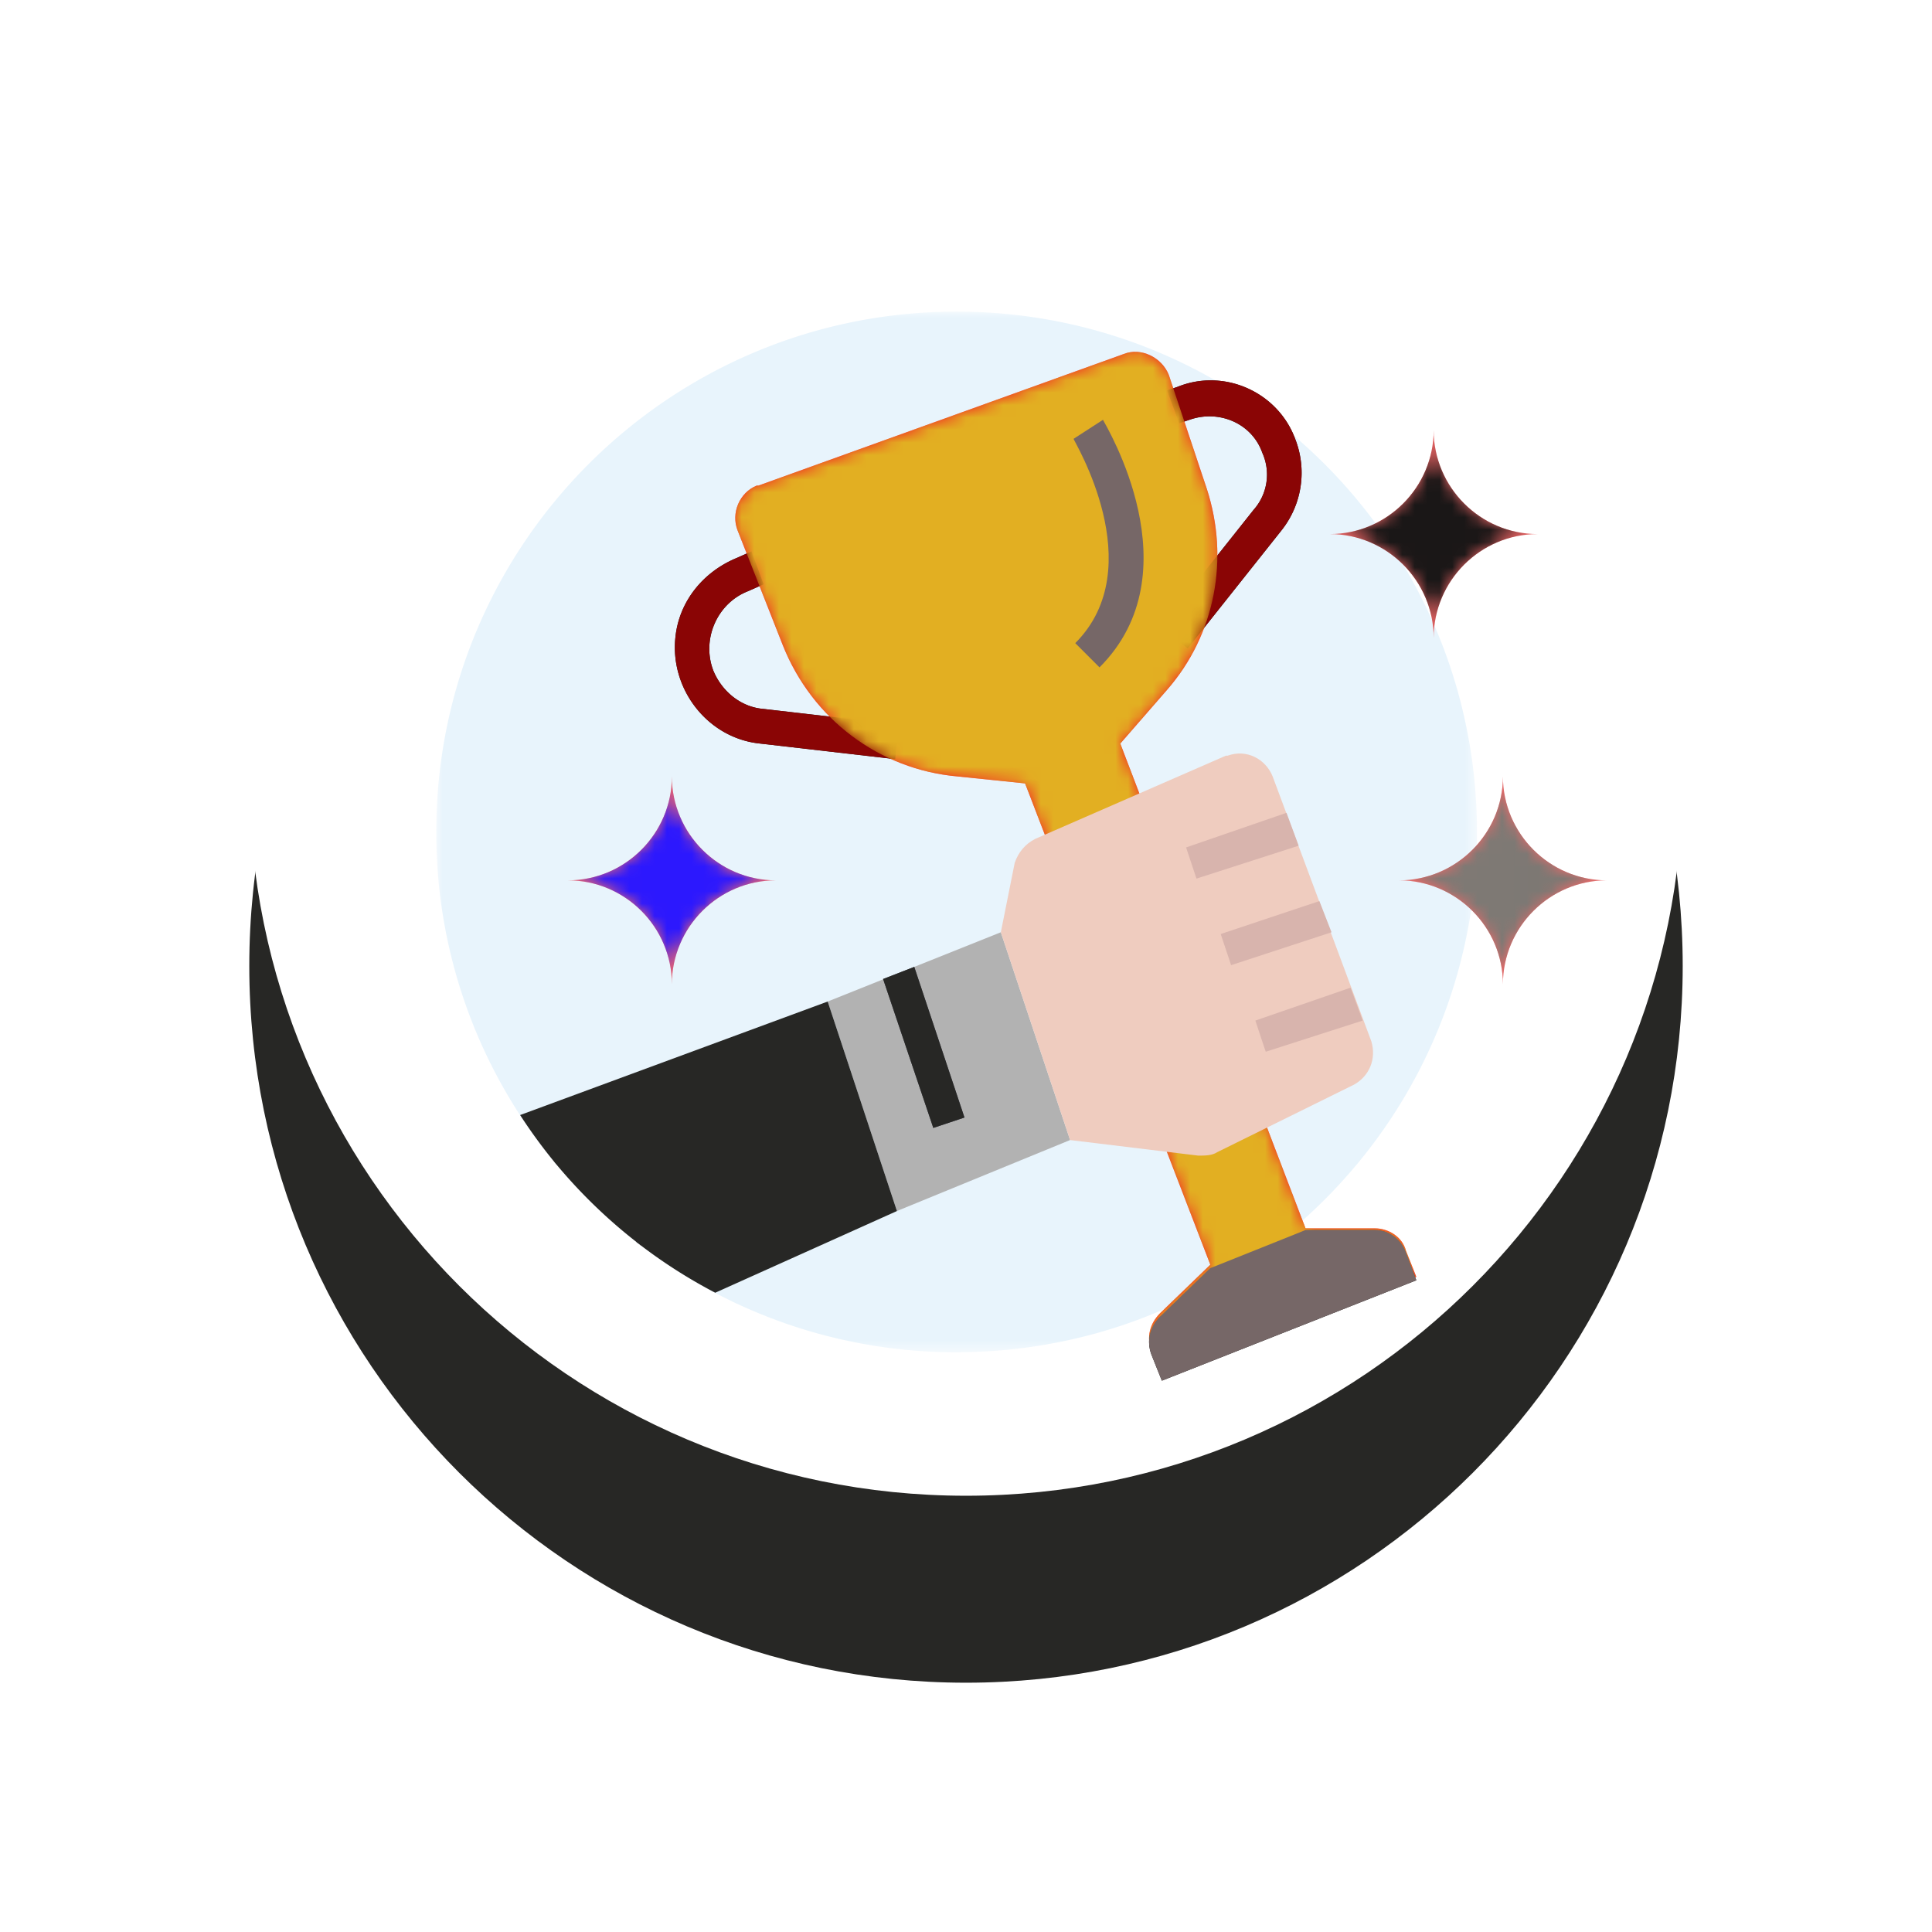 <svg xmlns="http://www.w3.org/2000/svg" width="155" height="155" fill="none"><g clip-path="url(#a)"><mask id="b" width="155" height="155" x="0" y="0" maskUnits="userSpaceOnUse" style="mask-type:luminance"><path fill="#fff" d="M155 0H0v155h155z"/></mask><g mask="url(#b)"><g filter="url(#c)"><path fill="#272725" d="M77.5 120c31.756 0 57.5-25.744 57.5-57.5S109.256 5 77.5 5 20 30.744 20 62.5 45.744 120 77.5 120"/></g><path fill="#fff" d="M77.5 120c31.756 0 57.5-25.744 57.5-57.5S109.256 5 77.5 5 20 30.744 20 62.5 45.744 120 77.5 120"/><mask id="d" width="84" height="84" x="35" y="25" maskUnits="userSpaceOnUse" style="mask-type:luminance"><path fill="#fff" d="M35 25h83.493v83.493H35z"/></mask><g mask="url(#d)"><path fill="#E8F4FC" fill-rule="evenodd" d="M109.01 93.23a41.56 41.56 0 0 0 9.483-26.483C118.493 43.69 99.803 25 76.746 25S35 43.69 35 66.747a41.56 41.56 0 0 0 9.482 26.483v.007l.068.079.073.092h.007a42 42 0 0 0 6.43 6.233v.016c.07.053.142.1.212.155q.07.056.139.113v-.01a41.8 41.8 0 0 0 7.332 4.495v.01c.077.038.155.069.23.105.046.02.088.046.133.066h.015a41.5 41.5 0 0 0 6.404 2.37v.004c.024.007.049.01.073.018q.038.012.075.022v-.004a41.8 41.8 0 0 0 11.073 1.492q.175-.002.35-.004v-.008a41.8 41.8 0 0 0 10.723-1.48v.004q.037-.01.074-.022.038-.009.074-.018v-.004a41.4 41.4 0 0 0 6.404-2.37h.015c.045-.02.089-.046.134-.066.075-.036.153-.067.229-.104v-.011a42 42 0 0 0 7.332-4.494v.009c.047-.036.09-.076.138-.112.069-.054.143-.102.212-.156v-.016a42 42 0 0 0 6.43-6.233h.008q.037-.047.075-.093c.02-.026.045-.051.067-.077z" clip-rule="evenodd"/></g><path fill="#B2B2B2" fill-rule="evenodd" d="m80.294 74.794-13.89 5.557 5.556 16.806 13.89-5.694z" clip-rule="evenodd"/><path fill="#1A1919" fill-rule="evenodd" d="m95.295 52.015-2.221-1.668 7.5-9.444a4.26 4.26 0 0 0 .695-4.585c-.834-2.361-3.473-3.473-5.835-2.64l-.832.279-.972-2.64.832-.277c3.75-1.528 8.056.416 9.445 4.167a7.42 7.42 0 0 1-1.11 7.362zm-23.474 8.89-10.834-1.25c-4.167-.418-7.223-4.307-6.806-8.474.277-2.917 2.222-5.278 4.861-6.39l1.25-.555.972 2.64-1.25.554c-2.5.973-3.75 3.89-2.778 6.39.695 1.667 2.223 2.917 4.028 3.057l10.835 1.25z" clip-rule="evenodd"/><path fill="#F42222" fill-rule="evenodd" d="m82.239 62.849-5.417-.556c-6.251-.555-11.668-4.584-14.03-10.556l-3.611-9.168c-.556-1.39.139-3.056 1.528-3.612h.139L90.157 28.4c1.389-.556 3.055.277 3.61 1.667l3.057 9.168c1.806 5.555.694 11.667-3.195 16.112l-3.75 4.307 14.861 38.893h5.557c1.11 0 2.222.695 2.5 1.805l.833 2.084-20.42 8.056-.832-2.083c-.417-1.112-.14-2.222.695-3.056l4.028-3.89z" clip-rule="evenodd"/><path fill="#EDC17C" fill-rule="evenodd" d="m88.212 53.542-1.945-1.945c6.112-6.112-.138-16.25-.138-16.39l2.36-1.528c.279.555 7.363 12.223-.277 19.863" clip-rule="evenodd"/><path fill="#1A1919" fill-rule="evenodd" d="M112.797 100.492c-.416-1.111-1.388-1.807-2.5-1.807h-5.555l-7.64 3.056-4.028 3.89c-.834.834-1.111 1.944-.694 3.055l.832 2.084 20.418-8.055z" clip-rule="evenodd"/><path fill="#F46767" fill-rule="evenodd" d="M115.02 34.513c0 4.583-3.751 8.334-8.334 8.334 4.583 0 8.334 3.75 8.334 8.334 0-4.584 3.751-8.333 8.334-8.333-4.583 0-8.334-3.751-8.334-8.335M53.903 62.294c0 4.583-3.751 8.334-8.334 8.334 4.583 0 8.334 3.75 8.334 8.334 0-4.583 3.75-8.334 8.334-8.334-4.583 0-8.334-3.751-8.334-8.334" clip-rule="evenodd"/><mask id="e" width="17" height="21" x="112" y="60" maskUnits="userSpaceOnUse" style="mask-type:luminance"><path fill="#fff" d="M112.242 60.905h16.668v19.446h-16.668z"/></mask><g mask="url(#e)"><path fill="#F46767" fill-rule="evenodd" d="M120.576 62.294c0 4.583-3.75 8.334-8.334 8.334 4.583 0 8.334 3.75 8.334 8.334 0-4.583 3.751-8.334 8.334-8.334-4.583 0-8.334-3.751-8.334-8.334" clip-rule="evenodd"/></g><path fill="#4A4A56" fill-rule="evenodd" d="m74.877 90.491 2.5-.835-4.028-12.083-2.5.972z" clip-rule="evenodd"/><path fill="#8A0505" fill-rule="evenodd" d="m95.295 52.015-2.221-1.668 7.5-9.444a4.26 4.26 0 0 0 .695-4.585c-.834-2.361-3.473-3.473-5.835-2.64l-.832.279-.972-2.64.832-.277c3.75-1.528 8.056.416 9.445 4.167a7.42 7.42 0 0 1-1.11 7.362zm-23.474 8.89-10.834-1.25c-4.167-.418-7.223-4.307-6.806-8.474.277-2.917 2.222-5.278 4.861-6.39l1.25-.555.972 2.64-1.25.554c-2.5.973-3.75 3.89-2.778 6.39.695 1.667 2.223 2.917 4.028 3.057l10.835 1.25z" clip-rule="evenodd"/><mask id="f" width="56" height="83" x="58" y="28" maskUnits="userSpaceOnUse" style="mask-type:luminance"><path fill="#fff" d="M90.156 28.4 60.848 38.957h-.139c-1.389.556-2.084 2.223-1.528 3.612l3.611 9.167c2.362 5.974 7.779 10.002 14.03 10.557l5.417.556 14.863 38.614-4.029 3.89c-.833.834-1.111 1.944-.693 3.055l.832 2.084 20.419-8.056-.833-2.084c-.278-1.11-1.39-1.805-2.5-1.805h-5.557L89.878 59.655l3.751-4.307c3.89-4.445 5.001-10.557 3.195-16.113l-3.056-9.167c-.437-1.093-1.561-1.842-2.697-1.842-.308 0-.618.056-.915.174"/></mask><g mask="url(#f)"><path fill="url(#g)" fill-rule="evenodd" d="M90.156 28.4 60.848 38.957h-.139c-1.389.556-2.084 2.223-1.528 3.612l3.611 9.167c2.362 5.974 7.779 10.002 14.03 10.557l5.417.556 14.863 38.614-4.029 3.89c-.833.834-1.111 1.944-.693 3.055l.832 2.084 20.419-8.056-.833-2.084c-.278-1.11-1.39-1.805-2.5-1.805h-5.557L89.878 59.655l3.751-4.307c3.89-4.445 5.001-10.557 3.195-16.113l-3.056-9.167c-.437-1.093-1.561-1.842-2.697-1.842-.308 0-.618.056-.915.174" clip-rule="evenodd"/></g><path fill="#EFCCBF" fill-rule="evenodd" d="m110.02 83.545-7.918-21.252c-.556-1.389-2.083-2.223-3.61-1.667h-.14l-15.28 6.668c-.833.416-1.389 1.11-1.667 1.944l-1.11 5.556 5.555 16.67 10.28 1.248c.555 0 1.111 0 1.527-.277l10.973-5.417c1.25-.696 1.806-2.084 1.39-3.473" clip-rule="evenodd"/><path fill="#D8B4AD" fill-rule="evenodd" d="m103.213 65.21-8.056 2.778.833 2.5 8.196-2.639zm2.639 7.083-7.917 2.641.833 2.499 8.057-2.639zm2.501 6.945-7.64 2.64.833 2.5 7.779-2.5z" clip-rule="evenodd"/><path fill="#766767" fill-rule="evenodd" d="m88.212 53.542-1.945-1.945c6.112-6.112-.138-16.25-.138-16.39l2.36-1.527c.279.555 7.363 12.222-.277 19.862m24.585 46.95c-.416-1.111-1.388-1.807-2.5-1.807h-5.556l-7.64 3.056-4.027 3.89c-.833.834-1.111 1.944-.694 3.055l.832 2.084 20.419-8.055z" clip-rule="evenodd"/><mask id="h" width="18" height="20" x="106" y="33" maskUnits="userSpaceOnUse" style="mask-type:luminance"><path fill="#fff" d="M115.02 34.513c0 4.583-3.75 8.334-8.334 8.334 4.584 0 8.334 3.75 8.334 8.334 0-4.584 3.75-8.334 8.334-8.334-4.584 0-8.334-3.751-8.334-8.334"/></mask><g mask="url(#h)"><path fill="url(#i)" fill-rule="evenodd" d="M115.02 34.513c0 4.583-3.75 8.334-8.334 8.334 4.584 0 8.334 3.75 8.334 8.334 0-4.584 3.75-8.334 8.334-8.334-4.584 0-8.334-3.751-8.334-8.334" clip-rule="evenodd"/></g><mask id="j" width="18" height="21" x="45" y="60" maskUnits="userSpaceOnUse" style="mask-type:luminance"><path fill="#fff" d="M53.903 62.293c0 4.583-3.751 8.334-8.334 8.334 4.583 0 8.334 3.751 8.334 8.334 0-4.583 3.75-8.334 8.334-8.334-4.584 0-8.334-3.751-8.334-8.334"/></mask><g mask="url(#j)"><path fill="url(#k)" fill-rule="evenodd" d="M53.903 62.293c0 4.583-3.751 8.334-8.334 8.334 4.583 0 8.334 3.751 8.334 8.334 0-4.583 3.75-8.334 8.334-8.334-4.584 0-8.334-3.751-8.334-8.334" clip-rule="evenodd"/></g><mask id="l" width="17" height="21" x="112" y="60" maskUnits="userSpaceOnUse" style="mask-type:luminance"><path fill="#fff" d="M120.577 62.293c0 4.583-3.752 8.334-8.335 8.334 4.583 0 8.335 3.751 8.335 8.334 0-4.583 3.75-8.334 8.334-8.334-4.584 0-8.334-3.751-8.334-8.334"/></mask><g mask="url(#l)"><path fill="url(#m)" fill-rule="evenodd" d="M120.577 62.293c0 4.583-3.752 8.334-8.335 8.334 4.583 0 8.335 3.751 8.335 8.334 0-4.583 3.75-8.334 8.334-8.334-4.584 0-8.334-3.751-8.334-8.334" clip-rule="evenodd"/></g><path fill="#272725" fill-rule="evenodd" d="m74.877 90.49 2.5-.834-4.028-12.084-2.5.972zm-8.473-10.14-24.676 9.107a42 42 0 0 0 2.754 3.774v.007l.068.079.073.092h.007a42 42 0 0 0 6.431 6.233v.016c.069.053.141.1.211.155q.069.056.139.113v-.011a41.7 41.7 0 0 0 5.97 3.798l14.579-6.554z" clip-rule="evenodd"/></g></g><defs><linearGradient id="g" x1="58.989" x2="5523.18" y1="4141.53" y2="4141.53" gradientUnits="userSpaceOnUse"><stop stop-color="#E2AF22"/><stop offset="1" stop-color="#FBD60E"/></linearGradient><linearGradient id="i" x1="106.669" x2="1773.5" y1="1005.49" y2="1005.49" gradientUnits="userSpaceOnUse"><stop stop-color="#191717"/><stop offset="1" stop-color="#F44"/></linearGradient><linearGradient id="k" x1="45.536" x2="1712.37" y1="1033.13" y2="1033.13" gradientUnits="userSpaceOnUse"><stop stop-color="#2B18FF"/><stop offset="1" stop-color="#F44"/></linearGradient><linearGradient id="m" x1="112.242" x2="1779.06" y1="1033.13" y2="1033.13" gradientUnits="userSpaceOnUse"><stop stop-color="#7E7974"/><stop offset="1" stop-color="#232323"/></linearGradient><clipPath id="a"><path fill="#fff" d="M0 0h155v155H0z"/></clipPath><filter id="c" width="155" height="155" x="0" y="0" color-interpolation-filters="sRGB" filterUnits="userSpaceOnUse"><feFlood flood-opacity="0" result="BackgroundImageFix"/><feColorMatrix in="SourceAlpha" result="hardAlpha" values="0 0 0 0 0 0 0 0 0 0 0 0 0 0 0 0 0 0 127 0"/><feOffset dy="15"/><feGaussianBlur stdDeviation="10"/><feColorMatrix values="0 0 0 0 1 0 0 0 0 0.699 0 0 0 0 0.093 0 0 0 0.15 0"/><feBlend in2="BackgroundImageFix" result="effect1_dropShadow_0_1"/><feBlend in="SourceGraphic" in2="effect1_dropShadow_0_1" result="shape"/></filter></defs></svg>